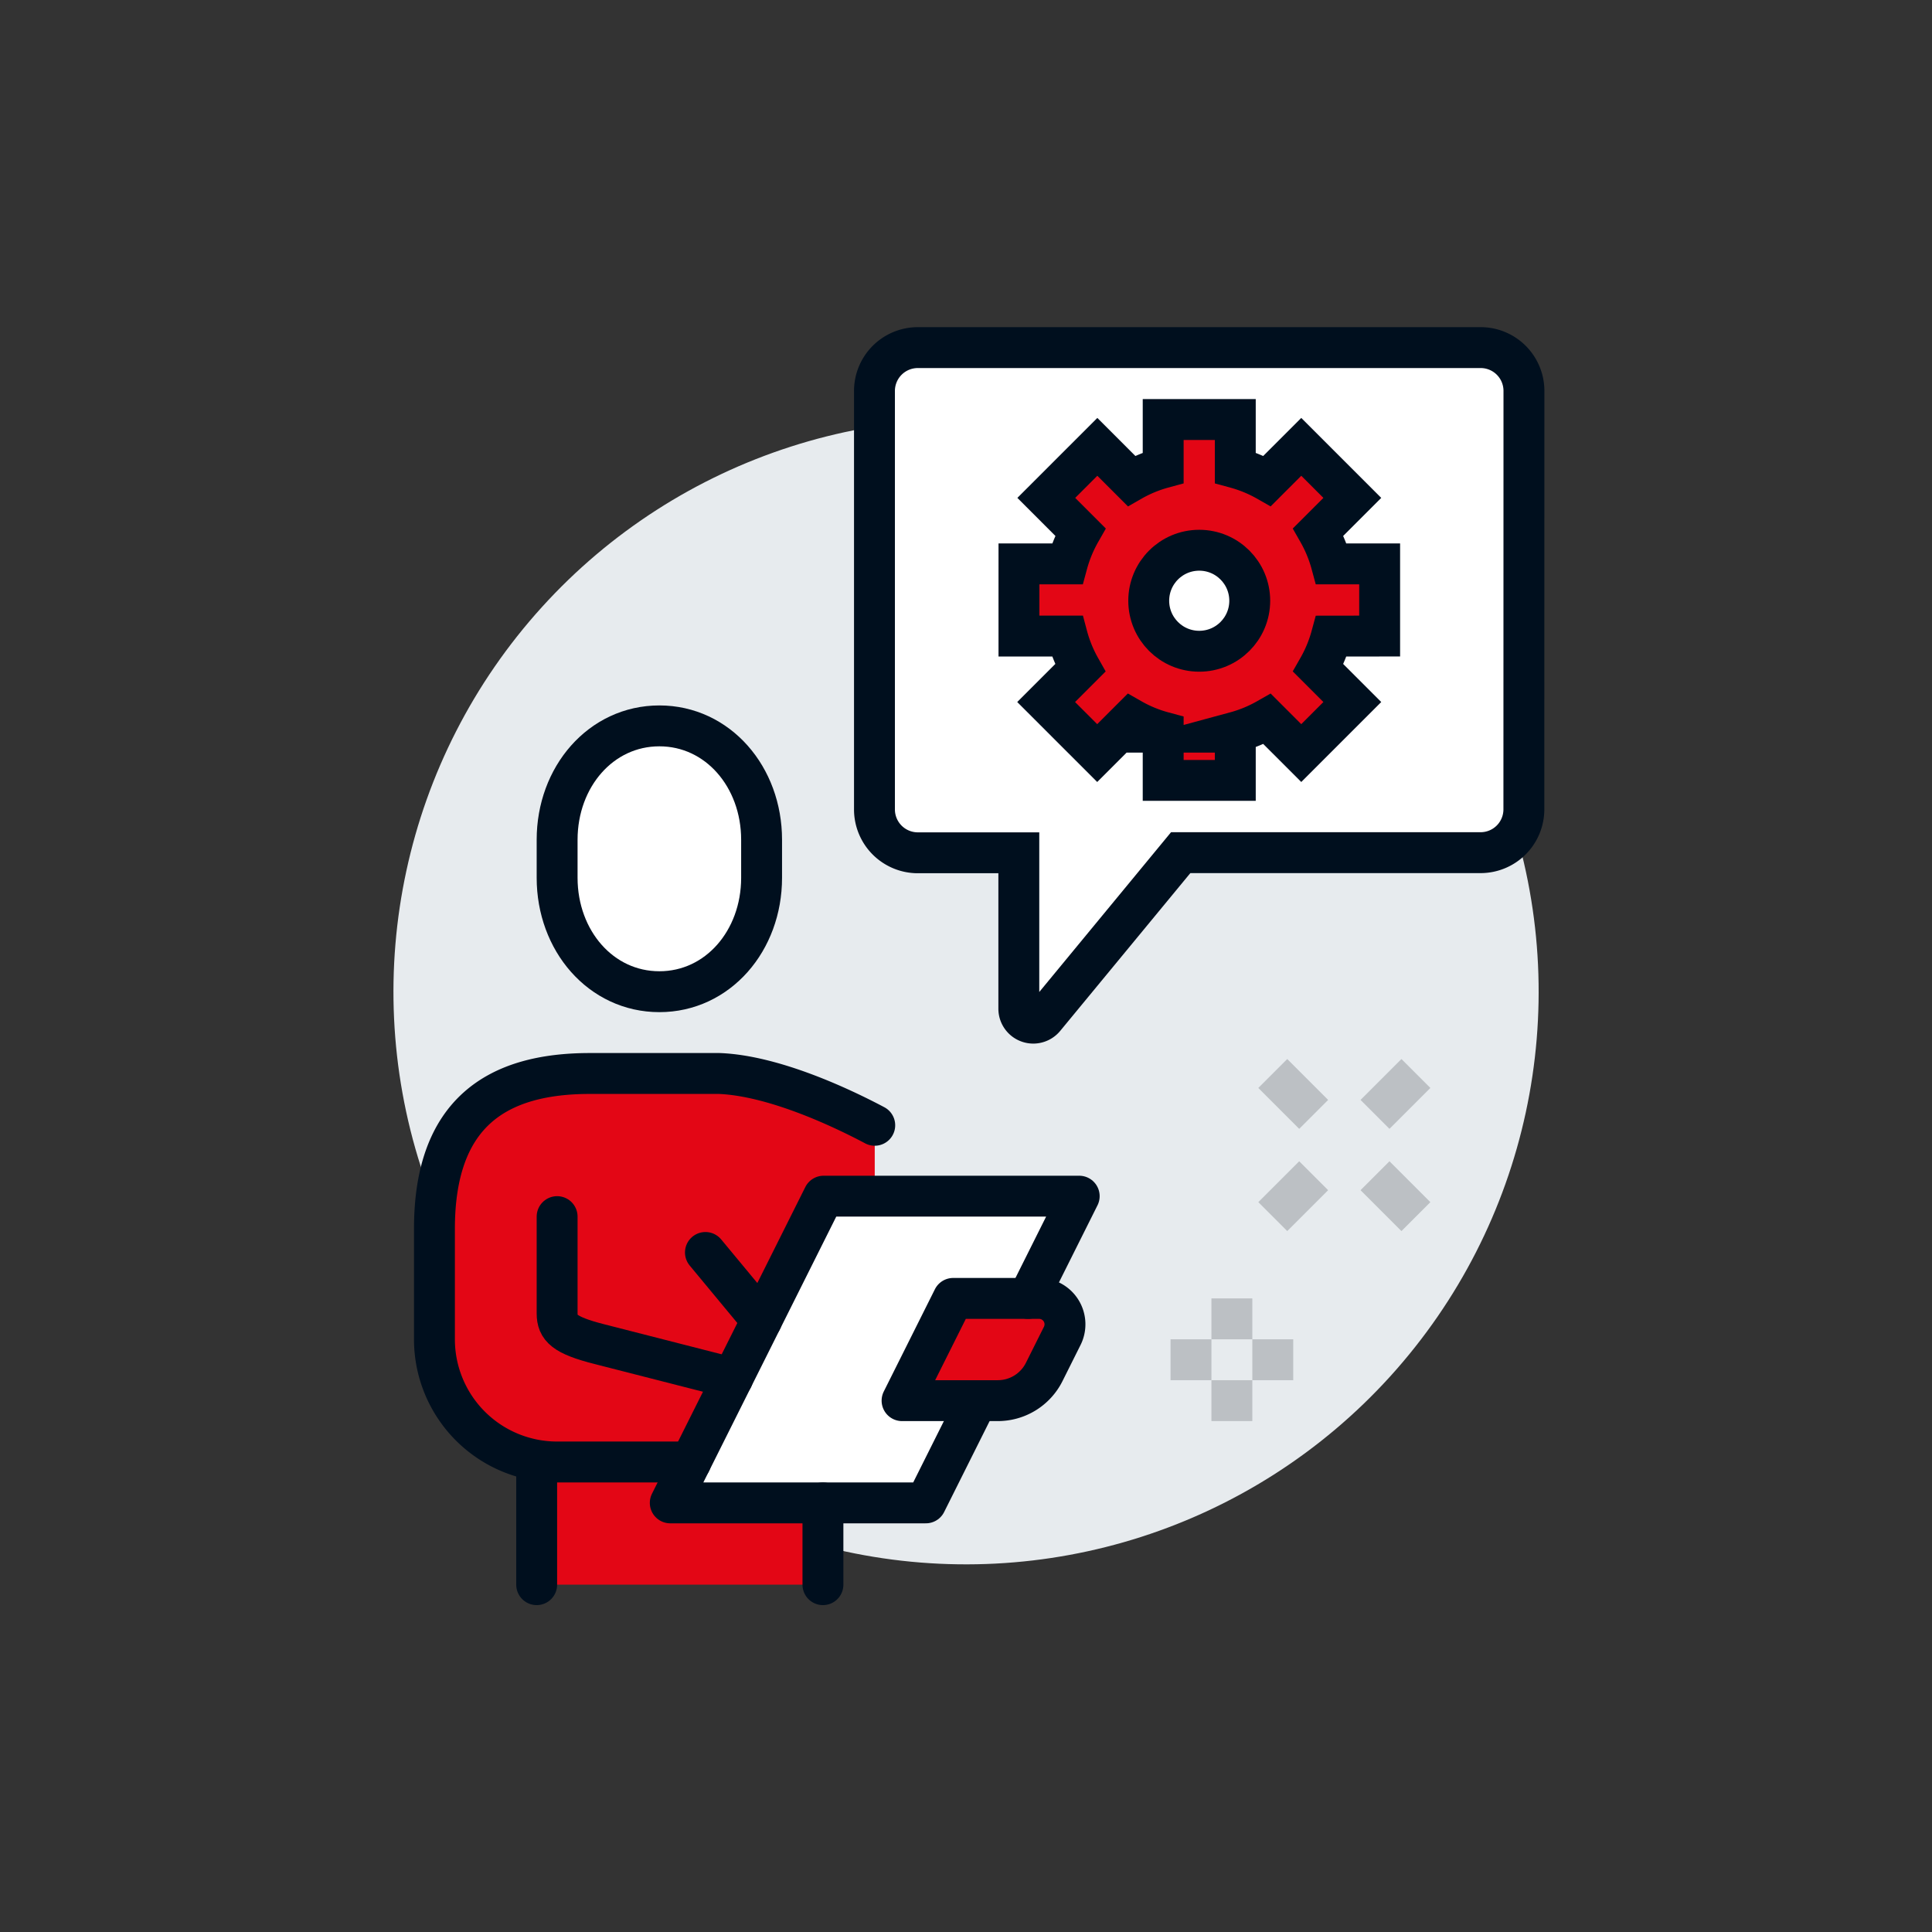 <?xml version="1.0" encoding="UTF-8" standalone="no"?><svg id="Layer_1" data-name="Layer 1" xmlns="http://www.w3.org/2000/svg" viewBox="0 0 283.46 283.46"><rect x="0" y="0" width="283.46" height="283.46" fill="#333333" stroke="none"/><defs><style>.cls-1{fill:#e7ebee;}.cls-2,.cls-4,.cls-7{fill:#fff;}.cls-3,.cls-8{fill:#e30615;}.cls-4,.cls-5,.cls-7,.cls-8{stroke:#000f1e;}.cls-4,.cls-5{stroke-linecap:round;stroke-linejoin:round;}.cls-4,.cls-5,.cls-6,.cls-7,.cls-8{stroke-width:6px;}.cls-5,.cls-6{fill:none;}.cls-6{stroke:#bcc0c4;}.cls-6,.cls-7,.cls-8{stroke-miterlimit:10;}</style></defs><circle class="cls-1" cx="141.73" cy="145.5" r="84.01" transform="translate(-30.39 253.35) rotate(-77.82)"/><polygon class="cls-2" points="120.84 175.5 98.34 220.5 135.84 220.5 158.34 175.5 120.84 175.5"/><path class="cls-3" d="M105.54,157.5h-19c-13.62,0-22.8,5.75-22.8,22.8v16.2a18,18,0,0,0,18,18h19.6l19.4-39h7.6V165.1C123.27,162.41,113.45,157.82,105.54,157.5Z"/><path class="cls-3" d="M146.35,205.5h-14l7.5-15h12.6a3.8,3.8,0,0,1,3.4,5.5l-2.65,5.3A7.61,7.61,0,0,1,146.35,205.5Z"/><polygon class="cls-3" points="98.34 220.5 101.34 214.5 78.74 214.5 78.74 232.5 120.74 232.5 120.74 220.5 98.34 220.5"/><path class="cls-4" d="M96.74,145.5c8.58,0,15-7.48,15-16.71v-5.58c0-9.23-6.42-16.71-15-16.71s-15,7.48-15,16.71v5.58C81.74,138,88.15,145.5,96.74,145.5Z"/><path class="cls-5" d="M128.34,165.1c-5.07-2.69-14.89-7.28-22.8-7.6h-19c-13.62,0-22.8,5.75-22.8,22.8v16.2a18,18,0,0,0,18,18h19.6"/><path class="cls-5" d="M81.74,178.5v14.2c0,2.1,1,3.19,6.2,4.51l19.55,5"/><line class="cls-5" x1="78.74" y1="214.5" x2="78.74" y2="232.5"/><line class="cls-5" x1="120.74" y1="220.5" x2="120.74" y2="232.5"/><path class="cls-5" d="M146.35,205.5h-14l7.5-15h12.6a3.8,3.8,0,0,1,3.4,5.5l-2.65,5.3A7.61,7.61,0,0,1,146.35,205.5Z"/><line class="cls-5" x1="103.5" y1="183.76" x2="111.74" y2="193.7"/><polyline class="cls-5" points="150.84 190.5 158.34 175.5 120.84 175.5 98.34 220.5 135.84 220.5 143.34 205.5"/><line class="cls-6" x1="180.74" y1="190.5" x2="180.74" y2="196.5"/><line class="cls-6" x1="180.74" y1="202.5" x2="180.74" y2="208.5"/><line class="cls-6" x1="177.74" y1="199.5" x2="171.74" y2="199.5"/><line class="cls-6" x1="189.74" y1="199.5" x2="183.74" y2="199.5"/><line class="cls-6" x1="192.74" y1="172.5" x2="186.74" y2="178.5"/><line class="cls-6" x1="207.74" y1="157.5" x2="201.74" y2="163.5"/><line class="cls-6" x1="201.74" y1="172.5" x2="207.74" y2="178.5"/><line class="cls-6" x1="186.74" y1="157.5" x2="192.74" y2="163.5"/><path class="cls-7" d="M223.59,57.32A6.35,6.35,0,0,0,217.24,51H134.66a6.36,6.36,0,0,0-6.36,6.36v61.41a6.36,6.36,0,0,0,6.36,6.35h14.82V148a2.12,2.12,0,0,0,3.75,1.35l20-24.25h44a6.35,6.35,0,0,0,6.35-6.35Z"/><path class="cls-8" d="M202.42,93.32V82.73h-7.08a20.06,20.06,0,0,0-1.93-4.68l5-5-7.49-7.49-5,5a20.06,20.06,0,0,0-4.68-1.93V61.55H170.66v7.08A19.88,19.88,0,0,0,166,70.56l-5-5-7.49,7.49,5,5a20.06,20.06,0,0,0-1.93,4.68h-7.08V93.32h7.08A20,20,0,0,0,158.49,98l-5,5,7.49,7.49,5-5a19.88,19.88,0,0,0,4.68,1.93v7.08h10.58v-7.08a20.06,20.06,0,0,0,4.68-1.93l5,5,7.49-7.49-5-5a20,20,0,0,0,1.93-4.67Z"/><circle class="cls-7" cx="175.95" cy="88.14" r="7.41"/></svg>